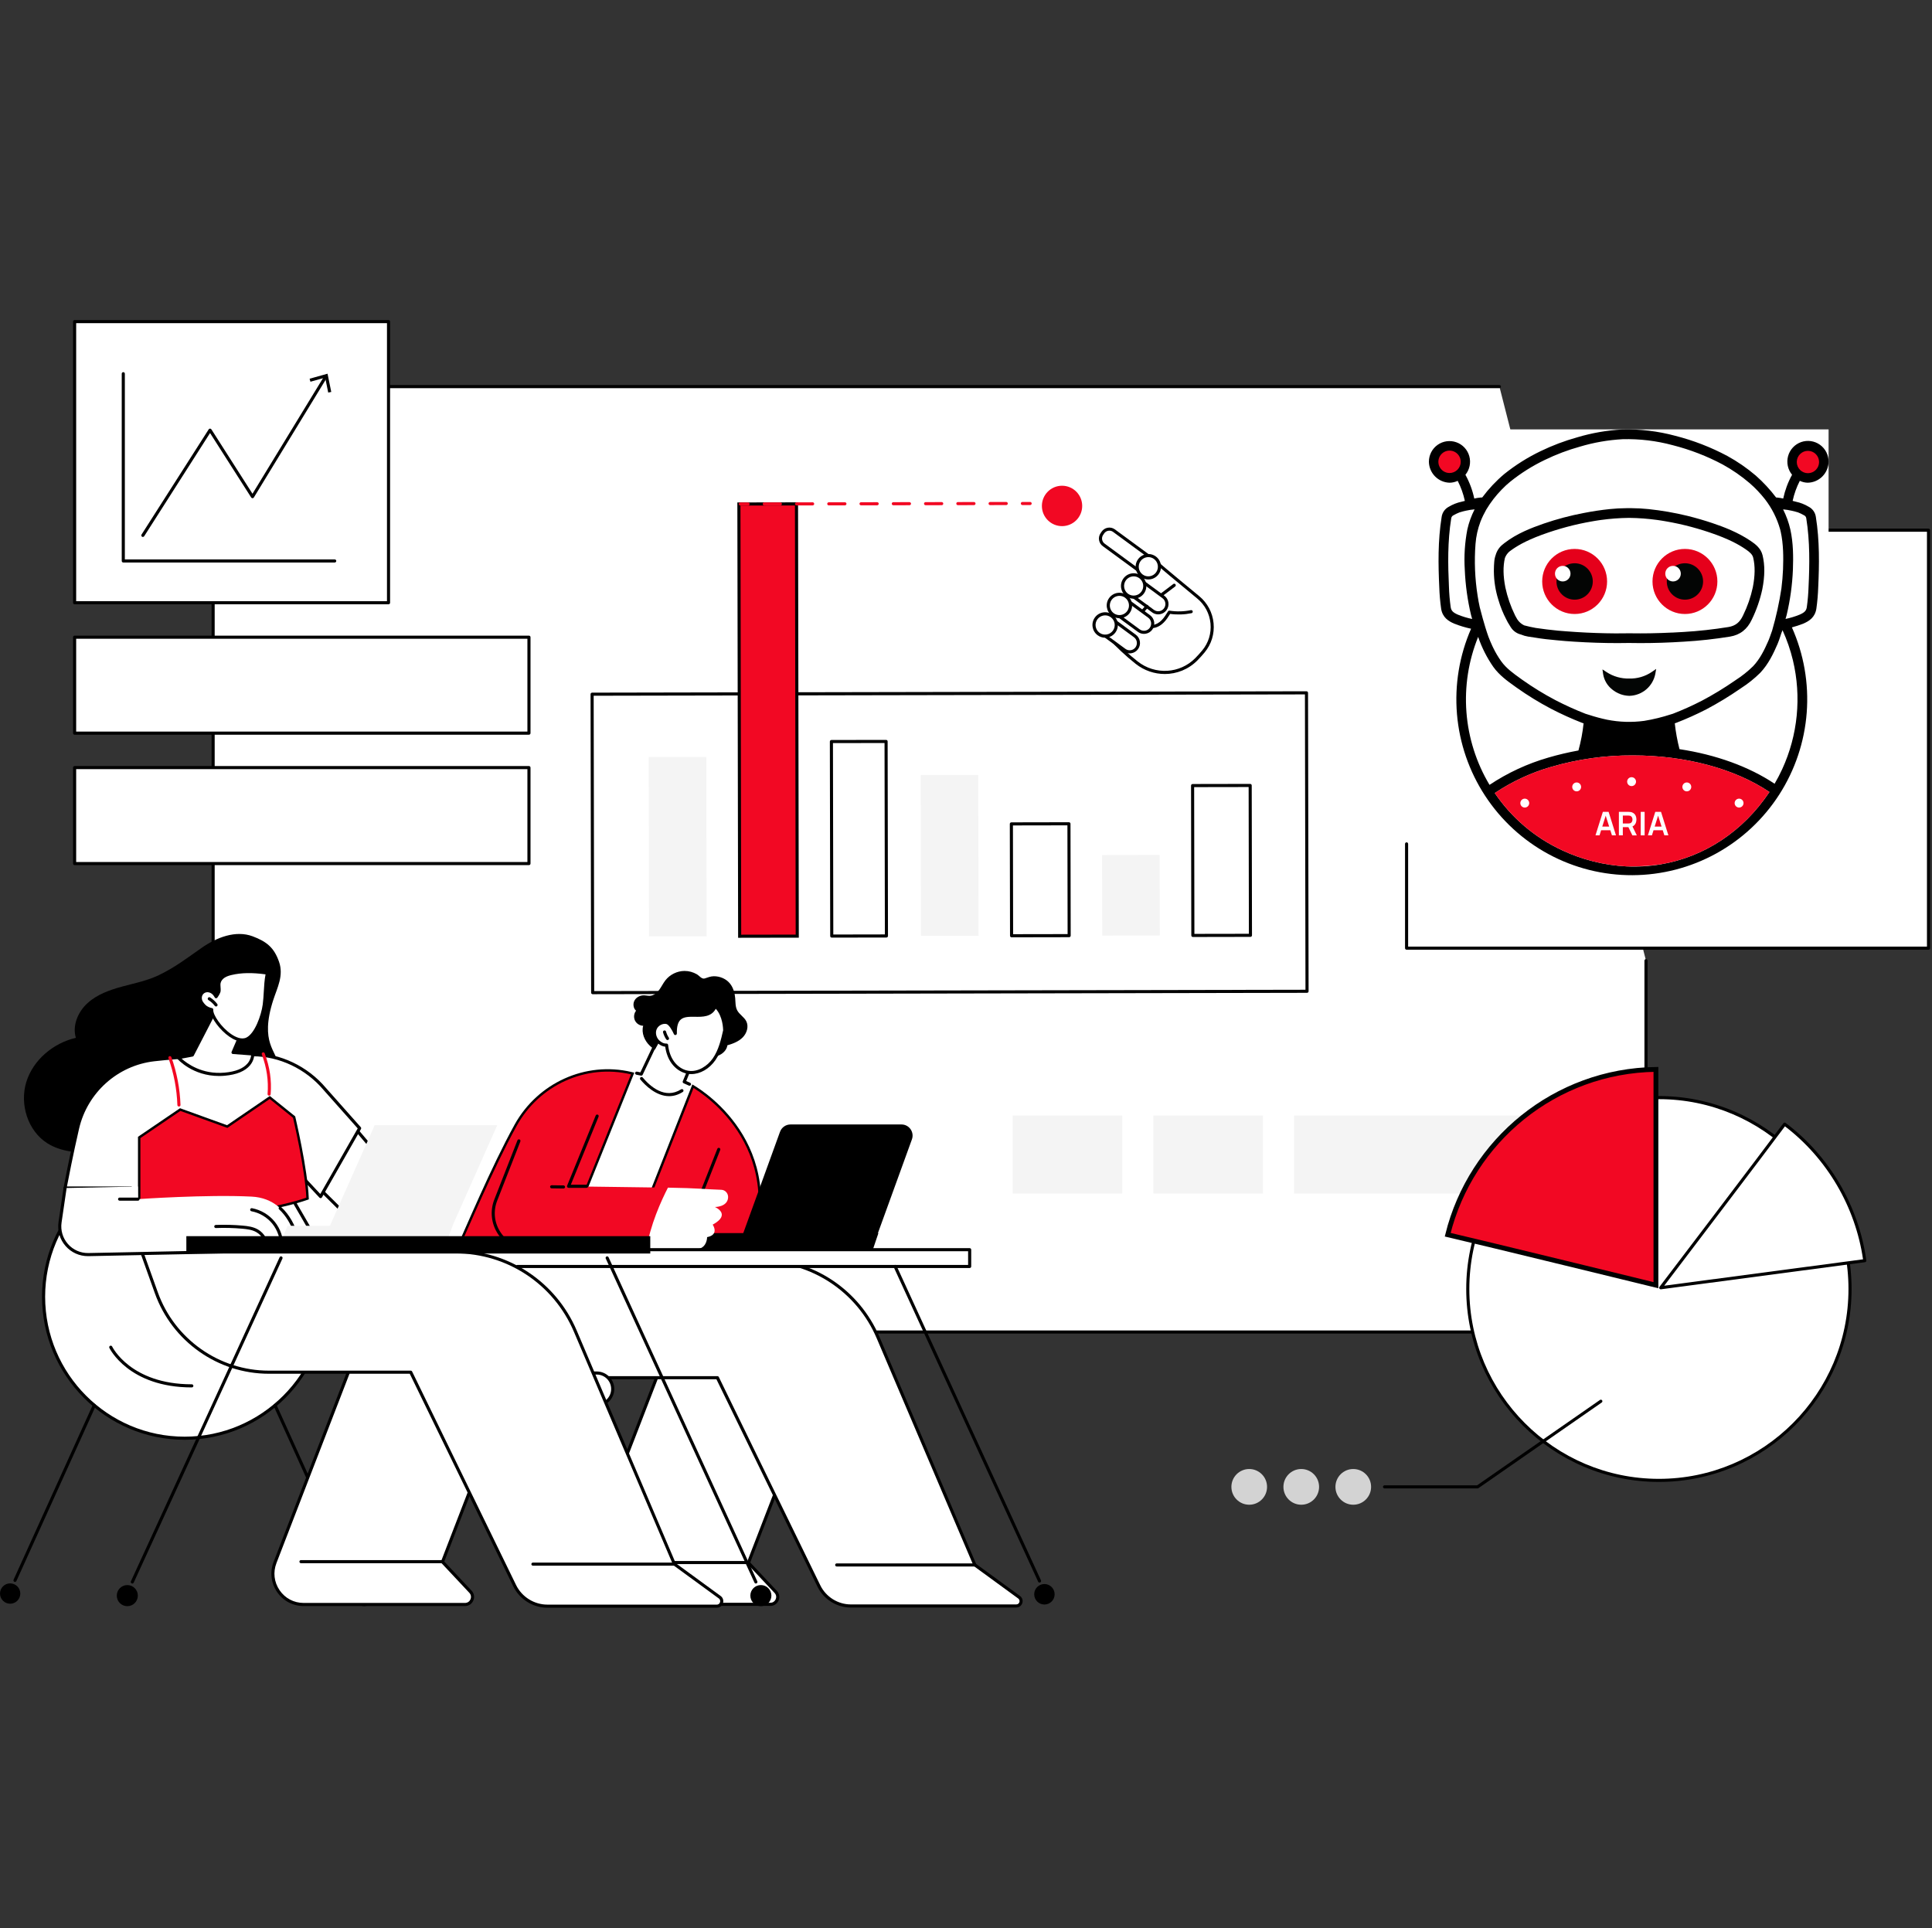 <svg width="501" height="500" viewBox="0 0 501 500" fill="none" xmlns="http://www.w3.org/2000/svg">
<rect x="0" y="0" width="501" height="500" fill="#333333" stroke="none"/>
<path d="M426.833 249.134V345.439H55.266V100.262H388.821L426.833 249.134Z" fill="white"/>
<path d="M426.834 345.841H55.267C55.046 345.841 54.865 345.66 54.865 345.439V100.261C54.865 100.04 55.046 99.859 55.267 99.859H388.822C389.043 99.859 389.224 100.04 389.224 100.261C389.224 100.483 389.043 100.663 388.822 100.663H55.669V345.037H426.432V249.134C426.432 248.913 426.613 248.732 426.834 248.732C427.055 248.732 427.236 248.913 427.236 249.134V345.439C427.236 345.66 427.055 345.841 426.834 345.841Z" fill="black"/>
<path d="M153.683 257.438L338.932 257.082L338.783 179.683L153.535 180.039L153.683 257.438Z" fill="white"/>
<path d="M153.689 257.83C153.585 257.83 153.48 257.789 153.404 257.713C153.328 257.637 153.287 257.536 153.287 257.428L153.143 180.029C153.143 179.807 153.323 179.627 153.545 179.627L338.793 179.273C338.898 179.273 339.003 179.313 339.079 179.389C339.155 179.466 339.195 179.566 339.195 179.675L339.34 257.074C339.34 257.295 339.159 257.476 338.938 257.476L153.689 257.83ZM153.947 180.43L154.087 257.026L338.532 256.676L338.392 180.081L153.947 180.43Z" fill="black"/>
<path d="M309.33 242.992C309.225 242.992 309.121 242.952 309.044 242.875C308.968 242.799 308.928 242.698 308.928 242.59L308.859 203.725C308.859 203.504 309.04 203.323 309.261 203.323L324.191 203.295C324.296 203.295 324.4 203.336 324.477 203.412C324.553 203.488 324.593 203.589 324.593 203.697L324.662 242.562C324.662 242.783 324.481 242.964 324.26 242.964L309.33 242.992ZM309.663 204.127L309.728 242.188L323.858 242.164L323.793 204.103L309.663 204.127Z" fill="black"/>
<path d="M285.824 242.629L300.758 242.603L300.721 221.719L285.787 221.745L285.824 242.629Z" fill="#F4F4F4"/>
<path d="M262.318 243.076C262.213 243.076 262.108 243.036 262.032 242.96C261.956 242.883 261.916 242.783 261.916 242.674L261.863 213.667C261.863 213.445 262.044 213.265 262.265 213.265L277.195 213.236C277.3 213.236 277.404 213.277 277.481 213.353C277.557 213.429 277.597 213.53 277.597 213.638L277.649 242.646C277.649 242.867 277.469 243.048 277.247 243.048L262.314 243.076H262.318ZM262.671 214.065L262.72 242.268L276.849 242.244L276.801 214.04L262.671 214.065Z" fill="black"/>
<path d="M238.818 242.712L253.752 242.685L253.679 200.967L238.745 200.993L238.818 242.712Z" fill="#F4F4F4"/>
<path d="M215.688 243.157C215.583 243.157 215.479 243.116 215.402 243.04C215.326 242.964 215.286 242.863 215.286 242.755L215.197 192.309C215.197 192.088 215.378 191.907 215.599 191.907L229.777 191.883C229.882 191.883 229.986 191.923 230.063 191.999C230.139 192.076 230.179 192.176 230.179 192.285L230.268 242.73C230.268 242.952 230.087 243.132 229.866 243.132L215.688 243.157ZM216.001 192.711L216.09 242.353L229.464 242.328L229.375 192.687L216.001 192.711Z" fill="black"/>
<path d="M191.806 242.794L206.74 242.768L206.545 130.673L191.611 130.699L191.806 242.794Z" fill="#F20823"/>
<path d="M206.634 130.676L206.83 242.86L191.719 242.886V242.799L191.522 130.615L206.634 130.588V130.676ZM206.143 130.769L192.017 130.793H191.699L191.7 131.107L191.893 242.397L191.894 242.711H192.206L206.336 242.686L206.649 242.685V242.373L206.456 131.082L206.455 130.768L206.143 130.769Z" fill="#F20823" stroke="black" stroke-width="0.626"/>
<path d="M168.304 242.838L183.238 242.812L183.157 196.306L168.223 196.332L168.304 242.838Z" fill="#F4F4F4"/>
<path d="M191.986 131.107C191.765 131.107 191.584 130.926 191.584 130.705C191.584 130.484 191.765 130.303 191.986 130.303H193.996C194.217 130.303 194.398 130.484 194.398 130.705C194.398 130.926 194.217 131.107 193.996 131.107H191.986Z" fill="#F20823"/>
<path d="M198.181 131.094C197.96 131.094 197.779 130.913 197.779 130.692C197.779 130.471 197.96 130.29 198.181 130.29L202.366 130.282C202.587 130.282 202.768 130.463 202.768 130.684C202.768 130.905 202.587 131.086 202.366 131.086L198.181 131.094ZM206.547 131.078C206.326 131.078 206.145 130.897 206.145 130.676C206.145 130.455 206.326 130.274 206.547 130.274L210.731 130.266C210.952 130.266 211.133 130.447 211.133 130.668C211.133 130.889 210.952 131.07 210.731 131.07L206.547 131.078ZM214.916 131.066C214.695 131.066 214.514 130.885 214.514 130.664C214.514 130.443 214.695 130.262 214.916 130.262L219.101 130.254C219.322 130.254 219.503 130.435 219.503 130.656C219.503 130.877 219.322 131.058 219.101 131.058L214.916 131.066ZM223.282 131.05C223.06 131.05 222.88 130.869 222.88 130.648C222.88 130.427 223.06 130.246 223.282 130.246L227.466 130.238C227.687 130.238 227.868 130.419 227.868 130.64C227.868 130.861 227.687 131.042 227.466 131.042L223.282 131.05ZM231.651 131.034C231.43 131.034 231.249 130.853 231.249 130.632C231.249 130.411 231.43 130.23 231.651 130.23L235.836 130.222C236.057 130.222 236.238 130.403 236.238 130.624C236.238 130.845 236.057 131.026 235.836 131.026L231.651 131.034ZM240.016 131.022C239.795 131.022 239.614 130.841 239.614 130.62C239.614 130.399 239.795 130.218 240.016 130.218L244.201 130.21C244.422 130.21 244.603 130.391 244.603 130.612C244.603 130.833 244.422 131.014 244.201 131.014L240.016 131.022ZM248.386 131.006C248.165 131.006 247.984 130.825 247.984 130.604C247.984 130.383 248.165 130.202 248.386 130.202L252.57 130.194C252.792 130.194 252.972 130.375 252.972 130.596C252.972 130.817 252.792 130.998 252.57 130.998L248.386 131.006ZM256.751 130.99C256.53 130.99 256.349 130.809 256.349 130.588C256.349 130.367 256.53 130.186 256.751 130.186L260.936 130.178C261.157 130.178 261.338 130.359 261.338 130.58C261.338 130.801 261.157 130.982 260.936 130.982L256.751 130.99Z" fill="#F20823"/>
<path d="M265.121 130.978C264.9 130.978 264.719 130.797 264.719 130.576C264.719 130.355 264.9 130.174 265.121 130.174H267.131C267.352 130.174 267.533 130.355 267.533 130.576C267.533 130.797 267.352 130.978 267.131 130.978H265.121Z" fill="#F20823"/>
<path d="M275.406 136.445C278.292 136.445 280.631 134.1 280.631 131.207C280.631 128.314 278.292 125.969 275.406 125.969C272.519 125.969 270.18 128.314 270.18 131.207C270.18 134.1 272.519 136.445 275.406 136.445Z" fill="#F20823"/>
<path d="M397.094 289.285H335.582V309.529H397.094V289.285Z" fill="#F4F4F4"/>
<path d="M327.514 289.285H299.094V309.529H327.514V289.285Z" fill="#F4F4F4"/>
<path d="M291.03 289.285H262.609V309.529H291.03V289.285Z" fill="#F4F4F4"/>
<path d="M199.773 416.06H158.93C153.463 416.06 149.701 410.561 151.675 405.448L174.628 345.985H216.974L194.08 405.287L201.164 412.836C202.309 414.058 201.445 416.06 199.773 416.06Z" fill="white"/>
<path d="M199.772 416.462H158.93C156.233 416.462 153.712 415.132 152.189 412.909C150.657 410.674 150.323 407.832 151.3 405.307L174.254 345.845C174.314 345.688 174.463 345.588 174.628 345.588H216.973C217.106 345.588 217.23 345.652 217.303 345.76C217.379 345.869 217.395 346.01 217.347 346.134L194.546 405.199L201.456 412.567C202.1 413.25 202.264 414.211 201.891 415.076C201.517 415.936 200.705 416.47 199.772 416.47V416.462ZM174.905 346.388L152.048 405.593C151.155 407.908 151.445 410.404 152.848 412.451C154.247 414.489 156.462 415.654 158.926 415.654H199.768C200.496 415.654 200.962 415.184 201.151 414.746C201.344 414.304 201.368 413.644 200.865 413.11L193.782 405.56C193.678 405.448 193.646 405.283 193.702 405.142L216.382 346.388H174.901H174.905Z" fill="black"/>
<path d="M193.999 405.625H158.246C158.025 405.625 157.844 405.444 157.844 405.223C157.844 405.002 158.025 404.821 158.246 404.821H193.999C194.22 404.821 194.401 405.002 194.401 405.223C194.401 405.444 194.22 405.625 193.999 405.625Z" fill="black"/>
<path d="M197.356 322.417L196.544 328.857C196.544 328.857 140.812 329.83 141.054 328.857C141.295 327.884 143.474 318.357 144.507 318.506C145.54 318.654 197.36 322.421 197.36 322.421L197.356 322.417Z" fill="white"/>
<path d="M120.325 326.839L116.181 338.891C113.082 347.903 119.763 357.29 129.274 357.29H186.035L212.353 411.313C213.897 414.481 217.109 416.491 220.626 416.491H263.526C264.74 416.491 265.247 414.935 264.266 414.219L252.797 405.85L227.717 346.926C222.531 334.742 210.592 326.839 197.375 326.839H120.325Z" fill="white"/>
<path d="M263.526 416.888H220.626C216.98 416.888 213.591 414.766 211.991 411.486L185.781 357.691H129.273C124.614 357.691 120.393 355.513 117.684 351.718C114.967 347.911 114.279 343.188 115.803 338.758L119.947 326.706C120.004 326.545 120.156 326.437 120.329 326.437H197.379C210.777 326.437 222.833 334.416 228.091 346.769L253.126 405.588L264.503 413.89C265.094 414.32 265.327 415.047 265.102 415.743C264.877 416.438 264.258 416.884 263.53 416.884L263.526 416.888ZM120.615 327.241L116.567 339.019C115.131 343.196 115.779 347.654 118.343 351.248C120.9 354.829 124.884 356.883 129.281 356.883H186.042C186.195 356.883 186.336 356.972 186.404 357.109L212.722 411.132C214.19 414.139 217.293 416.084 220.634 416.084H263.534C263.988 416.084 264.25 415.779 264.342 415.498C264.434 415.212 264.402 414.81 264.032 414.541L252.564 406.171C252.503 406.127 252.459 406.071 252.431 406.003L227.351 347.079C222.221 335.023 210.455 327.237 197.379 327.237H120.615V327.241Z" fill="black"/>
<path d="M252.798 406.248H216.972C216.751 406.248 216.57 406.067 216.57 405.846C216.57 405.625 216.751 405.444 216.972 405.444H252.798C253.019 405.444 253.2 405.625 253.2 405.846C253.2 406.067 253.019 406.248 252.798 406.248Z" fill="black"/>
<path d="M179.96 287.77L179.462 281.418L164.48 278.19L142.885 321.762L169.287 320.869L179.96 287.77Z" fill="white"/>
<path d="M179.693 281.692C179.867 281.794 180.111 281.942 180.413 282.135C181.066 282.552 181.99 283.182 183.073 284.028C185.24 285.723 188.036 288.285 190.558 291.754C195.568 298.647 199.501 309.134 195.212 323.568H163.207L179.693 281.692Z" fill="#F20823" stroke="black" stroke-width="0.626"/>
<path d="M178.704 317.995C178.656 317.995 178.603 317.987 178.555 317.967C178.35 317.887 178.246 317.654 178.33 317.444L186.016 297.924C186.097 297.719 186.33 297.614 186.539 297.699C186.744 297.779 186.848 298.012 186.764 298.221L179.078 317.742C179.014 317.899 178.865 317.995 178.704 317.995Z" fill="black"/>
<path d="M133.721 291.804C139.621 281.142 151.851 275.51 163.681 278.31H163.682C163.806 278.339 163.931 278.372 164.057 278.403L144.44 327.216C144.402 327.219 144.358 327.223 144.309 327.227C144.096 327.243 143.785 327.267 143.39 327.295C142.599 327.35 141.471 327.424 140.124 327.5C137.43 327.65 133.861 327.804 130.358 327.818C126.851 327.832 123.428 327.706 121.017 327.3C119.804 327.096 118.886 326.828 118.342 326.496C118.072 326.331 117.924 326.169 117.859 326.022C117.801 325.888 117.795 325.728 117.894 325.514L117.893 325.513C120.981 318.804 127.506 303.038 133.721 291.804Z" fill="#F20823" stroke="black" stroke-width="0.626"/>
<path d="M202.275 293.514C202.689 292.373 203.771 291.613 204.981 291.613H233.767C235.765 291.613 237.156 293.603 236.473 295.488L226.278 323.599H191.361L202.271 293.514H202.275Z" fill="black"/>
<path d="M180.81 319.78H227.79L226.279 324.254H179.049L180.81 319.78Z" fill="black"/>
<path d="M147.432 307.648L154.853 289.442L134.556 295.866L128.551 311.222C126.163 317.328 130.625 323.941 137.173 323.985C146.72 324.049 158.591 324.121 167.612 324.113C168.569 317.73 171.499 311.334 173.216 308.002C160.054 307.813 147.436 307.652 147.436 307.652L147.432 307.648Z" fill="#F20823"/>
<path d="M152.119 308.05H147.432C147.299 308.05 147.175 307.982 147.098 307.873C147.022 307.76 147.01 307.62 147.058 307.495L154.479 289.289C154.563 289.084 154.796 288.984 155.001 289.068C155.206 289.152 155.307 289.386 155.222 289.591L148.027 307.242H152.119C152.34 307.242 152.521 307.423 152.521 307.644C152.521 307.865 152.34 308.046 152.119 308.046V308.05Z" fill="black"/>
<path d="M187.026 308.552C183.134 308.444 181.153 308.114 173.209 307.998C171.493 311.334 168.566 317.726 167.605 324.109C175.01 324.101 180.489 324.041 181.181 323.876C183.408 323.35 183.363 320.833 183.363 320.833C186.624 320.206 184.815 317.589 184.815 317.589C189.775 314.876 185.394 313.019 185.394 313.019C185.394 313.019 188.549 313.043 188.802 310.663C188.919 309.565 188.127 308.585 187.026 308.552Z" fill="white"/>
<path d="M137.175 324.387C133.927 324.363 131.017 322.807 129.192 320.114C127.387 317.452 127.009 314.072 128.183 311.077L134.188 295.721C134.269 295.516 134.502 295.411 134.711 295.492C134.916 295.572 135.02 295.805 134.94 296.014L128.934 311.37C127.841 314.16 128.179 317.183 129.859 319.663C131.531 322.136 134.204 323.563 137.183 323.583C137.404 323.583 137.585 323.764 137.581 323.989C137.581 324.21 137.4 324.387 137.179 324.387H137.175Z" fill="black"/>
<path d="M146.124 308.223H146.12L143.048 308.179C142.827 308.179 142.65 307.994 142.65 307.773C142.65 307.551 142.831 307.379 143.056 307.375L146.128 307.419C146.349 307.419 146.526 307.604 146.526 307.825C146.526 308.046 146.345 308.223 146.124 308.223Z" fill="black"/>
<path d="M177.507 251.8C175.597 251.808 173.712 252.732 172.542 254.244C171.939 255.019 171.525 255.924 170.938 256.712C170.351 257.5 169.519 258.191 168.538 258.247C168.048 258.276 167.566 258.143 167.075 258.123C166.09 258.083 165.069 258.557 164.571 259.409C164.072 260.261 164.197 261.467 164.941 262.115C164.386 262.814 164.269 263.835 164.651 264.643C165.033 265.451 165.897 266.006 166.79 266.018C166.275 267.871 167.136 269.905 168.534 271.22C169.933 272.534 171.791 273.246 173.644 273.744C177.153 274.693 180.872 275.002 184.437 274.295C185.358 274.11 186.286 273.853 187.07 273.338C187.858 272.824 188.497 272.016 188.622 271.083C190.081 270.665 191.56 270.098 192.622 269.009C193.683 267.919 194.21 266.183 193.514 264.828C192.951 263.735 191.737 263.099 191.166 262.01C190.672 261.065 190.736 259.94 190.652 258.875C190.543 257.544 190.166 256.201 189.349 255.14C188.353 253.85 186.712 253.158 185.104 253.174C184.232 253.182 183.565 253.492 182.757 253.745C181.973 253.99 181.358 253.042 180.711 252.668C179.746 252.109 178.632 251.796 177.515 251.8H177.507Z" fill="black"/>
<path d="M178.798 281.169L177.431 280.554L180.723 272.53C180.723 272.53 181.021 265.302 170.903 270.295L166.292 278.556L165.359 278.367C165.359 278.367 171.928 288.598 178.798 281.169Z" fill="white"/>
<path d="M173.511 284.272C170.126 284.272 167.317 281.462 166.054 279.959C165.914 279.79 165.934 279.537 166.103 279.392C166.271 279.251 166.525 279.271 166.669 279.44C168.587 281.732 172.434 285.173 176.623 282.503C176.812 282.383 177.061 282.439 177.177 282.628C177.298 282.817 177.242 283.062 177.053 283.183C175.831 283.963 174.637 284.272 173.507 284.272H173.511Z" fill="black"/>
<path d="M178.797 281.571C178.741 281.571 178.685 281.559 178.632 281.535L177.266 280.92C177.069 280.831 176.976 280.602 177.057 280.401L180.329 272.429C180.377 271.931 180.662 268.008 178.536 266.508C177.161 265.539 175.01 265.752 172.148 267.139L166.653 278.725C166.573 278.894 166.392 278.982 166.211 278.946L165.017 278.705C164.8 278.66 164.659 278.447 164.703 278.23C164.748 278.013 164.957 277.872 165.178 277.917L166.062 278.098L171.485 266.669C171.525 266.589 171.59 266.52 171.67 266.48C174.882 264.896 177.346 264.683 179.002 265.853C181.655 267.722 181.145 272.377 181.121 272.574C181.117 272.61 181.109 272.647 181.093 272.679L177.949 280.345L178.962 280.799C179.163 280.891 179.255 281.129 179.163 281.33C179.095 281.478 178.95 281.567 178.797 281.567V281.571Z" fill="black"/>
<path d="M172.861 271.035C173.025 272.626 173.524 274.206 174.461 275.505C175.397 276.803 176.796 277.796 178.368 278.069C181.001 278.528 183.646 276.904 185.178 274.709C186.709 272.514 187.344 269.833 187.931 267.22C187.931 267.22 187.976 263.047 185.495 260.933C183.3 266.371 174.911 259.393 175.128 268.02C175.128 268.02 174.002 265.362 172.853 265.153C171.611 264.928 170.284 265.716 169.858 266.906C169.432 268.096 169.906 269.519 170.903 270.295C171.466 270.733 172.033 271.079 172.861 271.035Z" fill="white"/>
<path d="M179.27 278.548C178.944 278.548 178.619 278.52 178.297 278.463C176.697 278.186 175.182 277.193 174.132 275.738C173.288 274.564 172.726 273.085 172.504 271.433C171.704 271.372 171.134 270.982 170.655 270.613C169.502 269.716 169.007 268.1 169.477 266.774C169.972 265.383 171.487 264.498 172.923 264.76C173.654 264.892 174.313 265.712 174.788 266.488C174.928 265.363 175.282 264.522 175.857 263.939C176.942 262.842 178.607 262.862 180.219 262.882C182.293 262.91 184.251 262.935 185.123 260.78C185.171 260.659 185.276 260.571 185.4 260.539C185.525 260.507 185.658 260.539 185.758 260.623C188.351 262.834 188.339 267.043 188.335 267.22C188.335 267.248 188.335 267.276 188.327 267.304C187.8 269.66 187.145 272.59 185.513 274.934C183.933 277.201 181.569 278.544 179.278 278.544L179.27 278.548ZM172.858 270.633C173.063 270.633 173.236 270.785 173.256 270.994C173.429 272.651 173.956 274.126 174.78 275.272C175.708 276.558 177.039 277.434 178.43 277.675C181.007 278.126 183.507 276.393 184.841 274.48C186.373 272.281 187.012 269.459 187.523 267.18C187.519 266.786 187.422 263.546 185.613 261.612C184.444 263.747 182.196 263.718 180.203 263.69C178.695 263.67 177.268 263.65 176.424 264.506C175.777 265.162 175.479 266.311 175.523 268.012C175.527 268.205 175.395 268.373 175.206 268.414C175.017 268.454 174.828 268.357 174.752 268.176C174.317 267.155 173.417 265.668 172.774 265.551C171.733 265.363 170.591 266.03 170.233 267.043C169.879 268.04 170.273 269.302 171.146 269.977C171.717 270.42 172.175 270.669 172.834 270.633C172.842 270.633 172.85 270.633 172.858 270.633Z" fill="black"/>
<path d="M173.096 269.72C172.968 269.72 172.839 269.656 172.759 269.539C172.393 268.985 172.116 268.378 171.939 267.734C171.878 267.521 172.007 267.3 172.22 267.24C172.433 267.18 172.654 267.308 172.715 267.521C172.867 268.08 173.109 268.611 173.43 269.097C173.551 269.282 173.502 269.531 173.318 269.656C173.249 269.7 173.173 269.724 173.096 269.724V269.72Z" fill="black"/>
<path d="M158.63 382.253C158.478 382.253 158.333 382.165 158.265 382.02L149.373 362.652C149.28 362.451 149.369 362.21 149.57 362.118C149.771 362.025 150.008 362.114 150.104 362.315L158.996 381.682C159.089 381.883 159 382.125 158.799 382.217C158.747 382.241 158.687 382.253 158.63 382.253Z" fill="black"/>
<path d="M95.694 410.935C95.637 410.935 95.581 410.923 95.525 410.899C95.324 410.807 95.235 410.569 95.328 410.364L117.385 362.311C117.477 362.11 117.719 362.021 117.92 362.114C118.12 362.206 118.209 362.443 118.116 362.648L96.059 410.702C95.991 410.851 95.846 410.935 95.694 410.935Z" fill="black"/>
<path d="M97.057 413.914C97.057 415.357 95.891 416.523 94.456 416.523C93.021 416.523 91.856 415.353 91.856 413.914C91.856 412.475 93.021 411.305 94.456 411.305C95.891 411.305 97.057 412.475 97.057 413.914Z" fill="black"/>
<path d="M112.744 364.369H154.748C157.035 364.369 158.884 362.512 158.884 360.22C158.884 357.929 157.031 356.072 154.748 356.072H112.744C110.457 356.072 108.607 357.929 108.607 360.22C108.607 362.512 110.461 364.369 112.744 364.369Z" fill="white"/>
<path d="M154.749 364.771H112.745C110.241 364.771 108.207 362.729 108.207 360.22C108.207 357.712 110.245 355.67 112.745 355.67H154.749C157.254 355.67 159.288 357.712 159.288 360.22C159.288 362.729 157.25 364.771 154.749 364.771ZM112.745 356.47C110.687 356.47 109.011 358.15 109.011 360.216C109.011 362.283 110.687 363.963 112.745 363.963H154.749C156.808 363.963 158.484 362.283 158.484 360.216C158.484 358.15 156.808 356.47 154.749 356.47H112.745Z" fill="black"/>
<path d="M251.445 324.09H73.549V328.439H251.445V324.09Z" fill="white"/>
<path d="M251.45 328.841H134.181C133.96 328.841 133.779 328.66 133.779 328.439C133.779 328.218 133.96 328.037 134.181 328.037H251.048V324.491H167.619C167.398 324.491 167.217 324.311 167.217 324.089C167.217 323.868 167.398 323.687 167.619 323.687H251.45C251.671 323.687 251.852 323.868 251.852 324.089V328.439C251.852 328.66 251.671 328.841 251.45 328.841Z" fill="black"/>
<path d="M269.573 410.413C269.42 410.413 269.275 410.324 269.207 410.18L231.753 328.596C231.661 328.395 231.749 328.154 231.95 328.061C232.151 327.969 232.389 328.057 232.485 328.258L269.938 409.842C270.031 410.043 269.942 410.284 269.741 410.377C269.689 410.401 269.629 410.413 269.573 410.413Z" fill="black"/>
<path d="M268.186 413.452C268.186 414.919 269.371 416.109 270.835 416.109C272.298 416.109 273.484 414.919 273.484 413.452C273.484 411.985 272.298 410.795 270.835 410.795C269.371 410.795 268.186 411.985 268.186 413.452Z" fill="black"/>
<path d="M47.892 372.983C68.097 372.983 84.477 356.555 84.477 336.29C84.477 316.025 68.097 299.596 47.892 299.596C27.686 299.596 11.307 316.025 11.307 336.29C11.307 356.555 27.686 372.983 47.892 372.983Z" fill="white"/>
<path d="M47.888 373.385C27.494 373.385 10.9 356.743 10.9 336.29C10.9 315.836 27.491 299.194 47.888 299.194C68.284 299.194 84.874 315.836 84.874 336.29C84.874 356.743 68.284 373.385 47.888 373.385ZM47.888 299.998C27.937 299.998 11.704 316.279 11.704 336.29C11.704 356.301 27.937 372.581 47.888 372.581C67.838 372.581 84.071 356.301 84.071 336.29C84.071 316.279 67.838 299.998 47.888 299.998Z" fill="black"/>
<path d="M49.744 359.806C33.33 359.806 28.406 349.656 28.358 349.551C28.265 349.35 28.35 349.113 28.551 349.017C28.752 348.924 28.993 349.009 29.085 349.21C29.13 349.306 33.869 358.998 49.744 358.998C49.965 358.998 50.145 359.179 50.145 359.4C50.145 359.621 49.965 359.802 49.744 359.802V359.806Z" fill="black"/>
<path d="M3.888 410.248C3.832 410.248 3.776 410.236 3.723 410.212C3.522 410.119 3.43 409.882 3.522 409.681L24.08 364.3C24.172 364.099 24.41 364.007 24.611 364.099C24.812 364.192 24.904 364.429 24.812 364.63L4.254 410.011C4.186 410.159 4.041 410.248 3.888 410.248Z" fill="black"/>
<path d="M5.266 413.263C5.266 414.722 4.088 415.9 2.633 415.9C1.178 415.9 0 414.718 0 413.263C0 411.808 1.178 410.626 2.633 410.626C4.088 410.626 5.266 411.808 5.266 413.263Z" fill="black"/>
<path d="M91.887 410.248C91.734 410.248 91.59 410.159 91.521 410.011L70.964 364.63C70.871 364.429 70.964 364.188 71.165 364.099C71.366 364.007 71.607 364.099 71.695 364.3L92.253 409.681C92.346 409.882 92.253 410.123 92.052 410.212C92 410.236 91.944 410.248 91.887 410.248Z" fill="black"/>
<path d="M90.504 413.263C90.504 414.722 91.682 415.9 93.137 415.9C94.592 415.9 95.77 414.718 95.77 413.263C95.77 411.808 94.592 410.626 93.137 410.626C91.682 410.626 90.504 411.808 90.504 413.263Z" fill="black"/>
<path d="M120.579 416.101H78.748C73.148 416.101 69.297 410.461 71.315 405.223L94.827 344.273H138.198L114.754 405.054L122.01 412.792C123.184 414.043 122.299 416.097 120.587 416.097L120.579 416.101Z" fill="white"/>
<path d="M120.577 416.503H78.746C75.948 416.503 73.436 415.176 71.852 412.865C70.284 410.577 69.943 407.667 70.94 405.078L94.448 344.129C94.508 343.972 94.657 343.871 94.822 343.871H138.193C138.325 343.871 138.45 343.936 138.522 344.044C138.599 344.153 138.615 344.293 138.566 344.418L115.211 404.966L122.294 412.523C122.949 413.223 123.118 414.203 122.736 415.084C122.358 415.96 121.526 416.507 120.573 416.507L120.577 416.503ZM95.099 344.675L71.688 405.368C70.771 407.743 71.072 410.312 72.511 412.411C73.943 414.501 76.218 415.699 78.746 415.699H120.577C121.329 415.699 121.808 415.216 122 414.762C122.197 414.308 122.226 413.625 121.707 413.074L114.451 405.335C114.347 405.223 114.314 405.058 114.371 404.917L137.606 344.683H95.099V344.675Z" fill="black"/>
<path d="M114.664 405.392H78.046C77.825 405.392 77.644 405.211 77.644 404.99C77.644 404.769 77.825 404.588 78.046 404.588H114.664C114.885 404.588 115.066 404.769 115.066 404.99C115.066 405.211 114.885 405.392 114.664 405.392Z" fill="black"/>
<path d="M36.742 324.648L40.549 335.281C44.967 347.626 56.637 355.859 69.717 355.859H106.512L133.465 411.229C135.045 414.477 138.333 416.535 141.939 416.535H185.876C187.118 416.535 187.637 414.939 186.632 414.207L174.886 405.629L149.199 345.234C143.888 332.748 131.66 324.644 118.121 324.644H36.742V324.648Z" fill="white"/>
<path d="M185.877 416.941H141.94C138.209 416.941 134.74 414.77 133.104 411.406L106.259 356.261H69.714C56.505 356.261 44.63 347.883 40.168 335.413L36.361 324.781C36.317 324.656 36.337 324.52 36.409 324.415C36.486 324.306 36.606 324.246 36.739 324.246H118.118C131.838 324.246 144.183 332.423 149.566 345.081L175.208 405.372L186.866 413.882C187.469 414.32 187.706 415.064 187.477 415.771C187.248 416.479 186.617 416.937 185.877 416.937V416.941ZM37.314 325.05L40.928 335.144C45.277 347.292 56.847 355.457 69.714 355.457H106.508C106.661 355.457 106.802 355.545 106.87 355.682L133.828 411.052C135.331 414.139 138.515 416.133 141.94 416.133H185.877C186.348 416.133 186.617 415.819 186.713 415.522C186.81 415.224 186.778 414.81 186.396 414.529L174.65 405.951C174.589 405.906 174.545 405.85 174.517 405.782L148.83 345.387C143.572 333.026 131.52 325.042 118.122 325.042H37.314V325.05Z" fill="black"/>
<path d="M174.889 406.035H138.195C137.974 406.035 137.793 405.854 137.793 405.633C137.793 405.412 137.974 405.231 138.195 405.231H174.889C175.11 405.231 175.291 405.412 175.291 405.633C175.291 405.854 175.11 406.035 174.889 406.035Z" fill="black"/>
<path d="M70.876 259.297C71.902 256.133 73.61 253.034 72.36 249.428C71.09 245.762 69.152 244.186 65.53 242.823C61.128 241.171 56.172 243.1 52.317 245.794C48.462 248.487 45.439 250.839 41.206 252.881C38.199 254.332 34.882 254.983 31.662 255.856C28.442 256.728 25.186 257.89 22.71 260.133C20.238 262.38 18.702 265.941 19.671 269.145C13.826 270.504 8.596 274.854 6.823 280.598C5.051 286.346 7.189 293.265 12.262 296.477C15.852 298.752 20.326 299.045 24.567 298.877C28.808 298.708 33.097 298.145 37.266 298.949C41.145 299.697 44.799 301.61 48.743 301.775C55.336 302.052 61.104 297.445 65.502 292.509C67.713 290.025 69.847 287.171 70.093 283.85C70.302 281.008 73.582 278.001 71.829 275.698C72.026 272.631 67.19 270.649 70.876 259.289V259.297Z" fill="black"/>
<path d="M92.329 292.895L100.328 302.334L92.116 317.425L83.328 308.717L92.329 292.895Z" fill="white"/>
<path d="M92.116 317.827C92.012 317.827 91.907 317.786 91.835 317.71L83.047 309.007C82.919 308.878 82.891 308.681 82.979 308.524L91.98 292.698C92.044 292.586 92.16 292.509 92.293 292.497C92.422 292.485 92.55 292.537 92.639 292.638L100.638 302.081C100.747 302.205 100.763 302.386 100.687 302.531L92.474 317.617C92.414 317.73 92.305 317.806 92.18 317.823C92.16 317.823 92.14 317.827 92.12 317.827H92.116ZM83.831 308.649L92.02 316.761L99.847 302.386L92.398 293.595L83.835 308.653L83.831 308.649Z" fill="black"/>
<path d="M83.133 310.313L76.5 303.21L76.548 312.182L81.859 321.364L35.123 321.086L33.954 308.098H16.873C16.873 308.098 18.28 300.545 20.109 292.63C22.312 283.094 30.243 275.951 39.939 274.829C43.352 274.435 47.284 274.114 51.701 273.969C54.487 273.877 60.115 273.527 65.534 273.523C72.601 273.523 79.616 276.96 84.186 282.371L93.251 292.585L83.133 310.313Z" fill="white"/>
<path d="M81.862 321.766L35.131 321.489C34.922 321.489 34.753 321.328 34.733 321.123L33.595 308.5H16.88C16.76 308.5 16.647 308.448 16.571 308.356C16.494 308.263 16.462 308.143 16.486 308.026C16.498 307.95 17.913 300.376 19.722 292.541C21.962 282.849 30.07 275.569 39.898 274.432C43.689 273.994 47.657 273.704 51.693 273.571C52.46 273.547 53.445 273.503 54.579 273.451C57.546 273.314 61.606 273.129 65.537 273.129H65.549C72.656 273.129 79.74 276.49 84.499 282.118L93.56 292.324C93.672 292.453 93.692 292.642 93.608 292.791L83.49 310.518C83.426 310.631 83.313 310.703 83.189 310.719C83.064 310.735 82.935 310.687 82.847 310.595L76.918 304.243L76.962 312.082L82.216 321.171C82.288 321.296 82.288 321.448 82.216 321.573C82.143 321.698 82.011 321.774 81.87 321.774L81.862 321.766ZM35.492 320.685L81.159 320.954L76.202 312.384C76.166 312.323 76.15 312.255 76.15 312.183L76.102 303.21C76.102 303.045 76.202 302.897 76.355 302.836C76.507 302.776 76.684 302.816 76.797 302.937L83.056 309.642L92.76 292.638L83.884 282.64C79.273 277.181 72.419 273.929 65.545 273.929H65.537C61.622 273.929 57.574 274.114 54.615 274.251C53.477 274.303 52.489 274.347 51.717 274.371C47.701 274.504 43.753 274.793 39.987 275.228C30.496 276.329 22.665 283.356 20.502 292.718C18.955 299.411 17.7 305.911 17.363 307.692H33.961C34.17 307.692 34.343 307.849 34.363 308.058L35.501 320.685H35.492Z" fill="black"/>
<path d="M76.267 289.695C76.27 289.711 76.275 289.728 76.279 289.747C76.303 289.849 76.338 290.001 76.383 290.196C76.473 290.587 76.602 291.156 76.758 291.861C77.069 293.272 77.487 295.235 77.912 297.437C78.748 301.763 79.607 306.997 79.761 310.811C79.634 310.858 79.451 310.924 79.212 311.006C78.706 311.178 77.952 311.422 76.959 311.706C74.973 312.273 72.035 312.997 68.235 313.628C60.687 314.88 49.738 315.756 36.095 314.272V294.98L46.73 287.749L58.77 292.1L58.92 292.155L59.052 292.064L69.955 284.614L76.267 289.695Z" fill="#F20823" stroke="black" stroke-width="0.626"/>
<path d="M46.4 286.962C46.183 286.962 46.006 286.793 45.998 286.576C45.853 282.423 45.073 278.331 43.683 274.42C43.61 274.211 43.719 273.982 43.928 273.905C44.137 273.833 44.366 273.941 44.442 274.151C45.861 278.142 46.657 282.315 46.806 286.548C46.814 286.769 46.641 286.958 46.42 286.962C46.416 286.962 46.412 286.962 46.404 286.962H46.4Z" fill="#F20823"/>
<path d="M69.79 284.144C69.79 284.144 69.769 284.144 69.757 284.144C69.536 284.128 69.371 283.935 69.388 283.714C69.653 280.184 69.178 276.92 67.892 273.447C67.816 273.238 67.92 273.009 68.129 272.929C68.338 272.852 68.567 272.957 68.644 273.166C69.97 276.751 70.465 280.12 70.188 283.77C70.171 283.983 69.995 284.144 69.785 284.144H69.79Z" fill="#F20823"/>
<path d="M16.874 308.098L15.571 316.978C14.916 321.457 18.425 325.452 22.94 325.36L77.711 324.246C77.711 324.246 76.533 310.904 65.269 310.325C53.632 309.731 35.787 310.977 35.787 310.977L35.763 307.705L16.874 308.098Z" fill="white"/>
<path d="M22.789 325.762C20.582 325.762 18.488 324.817 17.024 323.157C15.517 321.449 14.842 319.173 15.175 316.918L16.478 308.038C16.51 307.817 16.715 307.668 16.932 307.7C17.153 307.733 17.302 307.938 17.27 308.155L15.967 317.035C15.67 319.057 16.277 321.095 17.623 322.626C18.966 324.15 20.904 324.998 22.926 324.958L77.251 323.852C77.029 322.313 76.029 316.994 72.382 313.63C72.218 313.481 72.21 313.224 72.358 313.063C72.507 312.898 72.764 312.89 72.925 313.039C77.436 317.195 78.079 323.925 78.103 324.21C78.111 324.323 78.075 324.431 78.002 324.516C77.926 324.6 77.821 324.648 77.713 324.648L22.942 325.762C22.89 325.762 22.837 325.762 22.785 325.762H22.789Z" fill="black"/>
<path d="M35.783 311.379H31.015C30.794 311.379 30.613 311.198 30.613 310.977C30.613 310.755 30.794 310.575 31.015 310.575H35.783C36.004 310.575 36.185 310.755 36.185 310.977C36.185 311.198 36.004 311.379 35.783 311.379Z" fill="black"/>
<path d="M69.19 324.218C69.19 324.218 69.174 324.218 69.17 324.218C68.949 324.206 68.78 324.017 68.788 323.796C68.881 322.092 67.944 320.375 66.465 319.535C65.376 318.916 64.085 318.755 62.851 318.647C60.576 318.442 58.26 318.385 55.977 318.474C55.756 318.482 55.567 318.309 55.559 318.088C55.551 317.867 55.724 317.678 55.945 317.67C58.264 317.581 60.612 317.638 62.923 317.843C64.186 317.955 65.637 318.132 66.863 318.832C68.603 319.821 69.701 321.835 69.592 323.836C69.58 324.049 69.403 324.218 69.19 324.218Z" fill="black"/>
<path d="M73.058 323.752C73.058 323.752 73.05 323.752 73.046 323.752C72.825 323.748 72.648 323.563 72.656 323.342C72.709 321.199 71.969 319.016 70.622 317.352C69.276 315.688 67.302 314.51 65.199 314.12C64.982 314.08 64.838 313.871 64.878 313.65C64.918 313.433 65.127 313.288 65.348 313.328C67.635 313.754 69.786 315.037 71.249 316.846C72.713 318.655 73.521 321.03 73.46 323.362C73.456 323.579 73.275 323.752 73.058 323.752Z" fill="black"/>
<path d="M56.472 260.84L49.88 273.608L46.266 274.291C46.266 274.291 50.603 279.268 58.277 278.576C65.951 277.885 65.529 273.322 65.529 273.322L60.428 272.94L63.636 265.471L56.476 260.844L56.472 260.84Z" fill="white"/>
<path d="M56.806 279.042C49.961 279.042 46.134 274.749 45.961 274.552C45.864 274.444 45.836 274.291 45.884 274.158C45.933 274.022 46.049 273.921 46.19 273.893L49.611 273.246L56.115 260.655C56.167 260.555 56.26 260.483 56.368 260.45C56.477 260.422 56.593 260.438 56.69 260.503L63.849 265.13C64.014 265.234 64.079 265.447 64.002 265.624L61.015 272.578L65.554 272.92C65.751 272.936 65.907 273.089 65.924 273.282C65.928 273.342 66.052 274.813 64.842 276.265C63.576 277.784 61.377 278.697 58.31 278.974C57.791 279.022 57.289 279.042 56.803 279.042H56.806ZM47.09 274.54C48.441 275.766 52.348 278.705 58.238 278.174C61.084 277.917 63.098 277.105 64.223 275.754C64.903 274.942 65.071 274.134 65.116 273.696L60.392 273.342C60.264 273.334 60.147 273.262 60.079 273.149C60.01 273.037 60.002 272.9 60.055 272.783L63.13 265.624L56.626 261.419L50.234 273.792C50.178 273.901 50.073 273.981 49.953 274.001L47.094 274.54H47.09Z" fill="black"/>
<path d="M53.654 256.921C52.729 256.977 52.014 257.701 51.937 258.621C51.857 259.606 52.444 260.302 52.954 260.836C53.465 261.371 54.172 261.693 54.9 261.825C54.679 264.241 60.596 271.164 64.085 269.431C66.537 268.213 68.165 263.256 68.527 260.535C68.889 257.813 68.744 255.032 69.331 252.35C66.228 251.896 63.032 251.739 59.977 252.459C59.302 252.616 58.622 252.825 58.039 253.199C57.456 253.576 56.966 254.143 56.813 254.827C56.657 255.522 56.861 256.25 56.805 256.961C56.765 257.496 56.021 258.493 56.021 258.493C56.041 258.469 55.877 258.236 55.865 258.211C55.728 257.994 55.571 257.789 55.386 257.604C54.984 257.202 54.421 256.945 53.851 256.921C53.782 256.921 53.718 256.921 53.646 256.921H53.654Z" fill="white"/>
<path d="M62.863 270.114C61.858 270.114 60.72 269.692 59.502 268.856C56.998 267.139 54.666 263.972 54.505 262.151C53.766 261.958 53.135 261.604 52.664 261.114C52.234 260.663 51.434 259.827 51.539 258.589C51.631 257.46 52.511 256.591 53.629 256.523C53.717 256.519 53.798 256.519 53.874 256.523C54.538 256.551 55.197 256.841 55.675 257.323C55.804 257.452 55.928 257.596 56.041 257.749C56.23 257.439 56.395 257.11 56.407 256.933C56.427 256.668 56.407 256.39 56.387 256.097C56.355 255.659 56.322 255.204 56.427 254.742C56.592 254.006 57.09 253.343 57.826 252.865C58.493 252.435 59.245 252.222 59.892 252.069C62.585 251.438 65.604 251.402 69.395 251.956C69.504 251.972 69.604 252.033 69.668 252.125C69.733 252.218 69.753 252.33 69.729 252.439C69.387 253.994 69.294 255.626 69.206 257.206C69.142 258.316 69.077 259.466 68.929 260.591C68.607 262.995 67.047 268.41 64.266 269.793C63.836 270.006 63.365 270.11 62.863 270.11V270.114ZM53.677 257.323C52.962 257.367 52.399 257.926 52.339 258.653C52.27 259.466 52.749 260.04 53.247 260.559C53.778 261.114 54.481 261.339 54.976 261.431C55.181 261.467 55.321 261.656 55.301 261.861C55.181 263.164 57.351 266.404 59.956 268.189C61.054 268.94 62.633 269.704 63.908 269.069C66.058 268 67.743 263.393 68.133 260.479C68.278 259.381 68.342 258.251 68.406 257.154C68.49 255.683 68.575 254.167 68.86 252.684C65.371 252.206 62.569 252.258 60.081 252.845C59.502 252.981 58.831 253.17 58.268 253.532C57.717 253.886 57.335 254.388 57.215 254.907C57.138 255.253 57.166 255.631 57.195 256.028C57.219 256.338 57.243 256.656 57.215 256.981C57.166 257.596 56.491 258.537 56.355 258.722C56.222 258.899 55.973 258.939 55.792 258.806C55.715 258.75 55.663 258.67 55.643 258.585C55.615 258.537 55.575 258.477 55.554 258.448C55.41 258.215 55.265 258.034 55.112 257.882C54.779 257.548 54.304 257.335 53.846 257.315C53.794 257.315 53.737 257.315 53.681 257.315L53.677 257.323ZM55.699 258.26C55.699 258.26 55.699 258.264 55.695 258.268C55.695 258.268 55.695 258.264 55.699 258.26Z" fill="black"/>
<path d="M56.03 261.021C55.91 261.021 55.789 260.965 55.709 260.865C55.25 260.266 54.696 259.755 54.056 259.353C53.867 259.236 53.811 258.987 53.928 258.798C54.044 258.609 54.294 258.553 54.483 258.67C55.202 259.124 55.829 259.695 56.344 260.374C56.476 260.551 56.444 260.804 56.267 260.937C56.195 260.993 56.111 261.017 56.026 261.017L56.03 261.021Z" fill="black"/>
<path d="M115.983 320.938H84.197L97.165 291.794H128.951L115.983 320.938Z" fill="#F4F4F4"/>
<path d="M74.592 317.883H117.364L115.985 321.617H72.988L74.592 317.883Z" fill="#F4F4F4"/>
<path d="M168.626 320.58H48.322V325.082H168.626V320.58Z" fill="black"/>
<path d="M196.01 410.662C195.858 410.662 195.713 410.573 195.644 410.429L157.082 326.393C156.989 326.192 157.078 325.951 157.279 325.858C157.48 325.766 157.721 325.854 157.813 326.055L196.376 410.091C196.469 410.292 196.38 410.533 196.179 410.626C196.123 410.65 196.067 410.662 196.01 410.662Z" fill="black"/>
<path d="M194.576 413.801C194.576 415.313 195.798 416.539 197.306 416.539C198.813 416.539 200.035 415.313 200.035 413.801C200.035 412.29 198.813 411.064 197.306 411.064C195.798 411.064 194.576 412.29 194.576 413.801Z" fill="black"/>
<path d="M34.311 410.662C34.254 410.662 34.198 410.65 34.142 410.626C33.941 410.533 33.852 410.296 33.945 410.091L72.508 326.055C72.6 325.854 72.837 325.766 73.042 325.858C73.243 325.951 73.332 326.188 73.239 326.393L34.676 410.429C34.608 410.578 34.463 410.662 34.311 410.662Z" fill="black"/>
<path d="M35.744 413.801C35.744 415.313 34.522 416.539 33.015 416.539C31.507 416.539 30.285 415.313 30.285 413.801C30.285 412.29 31.507 411.064 33.015 411.064C34.522 411.064 35.744 412.29 35.744 413.801Z" fill="black"/>
<path d="M100.751 83.402H19.348V156.315H100.751V83.402Z" fill="white"/>
<path d="M100.752 156.717H19.349C19.128 156.717 18.947 156.536 18.947 156.315V83.402C18.947 83.181 19.128 83 19.349 83H100.752C100.973 83 101.154 83.181 101.154 83.402V156.315C101.154 156.536 100.973 156.717 100.752 156.717ZM19.751 155.913H100.35V83.804H19.751V155.913Z" fill="black"/>
<path d="M137.167 165.243H19.348V190.13H137.167V165.243Z" fill="white"/>
<path d="M137.172 190.536H19.349C19.128 190.536 18.947 190.355 18.947 190.134V165.247C18.947 165.026 19.128 164.845 19.349 164.845H137.168C137.39 164.845 137.57 165.026 137.57 165.247V190.134C137.57 190.355 137.39 190.536 137.168 190.536H137.172ZM19.751 189.732H136.766V165.649H19.751V189.732Z" fill="black"/>
<path d="M137.167 199.062H19.348V223.95H137.167V199.062Z" fill="white"/>
<path d="M137.172 224.355H19.349C19.128 224.355 18.947 224.175 18.947 223.953V199.066C18.947 198.845 19.128 198.664 19.349 198.664H137.168C137.39 198.664 137.57 198.845 137.57 199.066V223.953C137.57 224.175 137.39 224.355 137.168 224.355H137.172ZM19.751 223.551H136.766V199.468H19.751V223.551Z" fill="black"/>
<path d="M37.043 139.246C36.971 139.246 36.894 139.226 36.826 139.181C36.637 139.061 36.585 138.812 36.705 138.627L54.128 111.332C54.276 111.098 54.658 111.098 54.807 111.332L65.476 128.046L84.14 97.447C84.257 97.258 84.502 97.198 84.691 97.314C84.88 97.431 84.94 97.676 84.823 97.865L65.826 129.015C65.753 129.132 65.624 129.208 65.488 129.208C65.351 129.208 65.219 129.14 65.146 129.023L54.469 112.296L37.389 139.061C37.312 139.181 37.184 139.246 37.051 139.246H37.043Z" fill="black"/>
<path d="M85.901 101.644L85.113 101.805L84.321 97.921L80.502 98.995L80.285 98.219L84.936 96.912L85.901 101.644Z" fill="black"/>
<path d="M86.796 145.879H31.972C31.751 145.879 31.57 145.698 31.57 145.477V96.913C31.57 96.692 31.751 96.511 31.972 96.511C32.193 96.511 32.374 96.692 32.374 96.913V145.075H86.796C87.017 145.075 87.198 145.256 87.198 145.477C87.198 145.698 87.017 145.879 86.796 145.879Z" fill="black"/>
<path d="M364.75 245.89L500.096 245.89V137.489H364.75V245.89Z" fill="white"/>
<path d="M500.096 246.292H364.75C364.529 246.292 364.348 246.111 364.348 245.89V218.848C364.348 218.627 364.529 218.446 364.75 218.446C364.971 218.446 365.152 218.627 365.152 218.848V245.488H499.694V137.896H451.567C451.346 137.896 451.165 137.715 451.165 137.494C451.165 137.273 451.346 137.092 451.567 137.092C451.567 137.092 499.874 137.092 500.096 137.092C500.317 137.092 500.498 137.273 500.498 137.494V245.89C500.498 246.111 500.317 246.292 500.096 246.292Z" fill="black"/>
<g clip-path="url(#clip0_3279_1190)">
<rect width="103.647" height="115.606" transform="translate(370.537 111.35)" fill="white"/>
<path d="M468.771 125.184C470.203 125.157 471.568 124.574 472.577 123.556C473.587 122.538 474.163 121.167 474.183 119.731C474.187 118.87 473.984 118.02 473.591 117.254C473.198 116.488 472.627 115.828 471.926 115.33C471.225 114.832 470.415 114.511 469.564 114.394C468.713 114.277 467.846 114.367 467.037 114.657C466.228 114.946 465.501 115.427 464.916 116.059C464.332 116.69 463.908 117.454 463.68 118.284C463.453 119.115 463.428 119.988 463.608 120.83C463.788 121.673 464.168 122.459 464.715 123.123C463.651 125.054 462.877 127.132 462.417 129.289C461.914 129.171 461.403 129.087 460.889 129.038C460.783 129.032 460.677 129.023 460.572 129.017C459.007 126.95 457.24 125.044 455.297 123.329C453.023 121.39 450.556 119.69 447.937 118.253C443.655 115.97 439.115 114.212 434.413 113.018C429.932 111.808 425.299 111.257 420.66 111.382C416.716 111.597 412.812 112.276 409.027 113.406C405.748 114.317 402.557 115.522 399.493 117.007C396.135 118.621 392.972 120.613 390.064 122.946C387.939 124.739 386.028 126.773 384.369 129.006C384.19 129.018 384.013 129.028 383.834 129.04C383.319 129.088 382.807 129.172 382.303 129.291C381.846 127.133 381.071 125.055 380.005 123.125C380.546 122.461 380.92 121.677 381.095 120.838C381.271 119.999 381.243 119.13 381.014 118.305C380.785 117.479 380.362 116.72 379.78 116.093C379.197 115.465 378.473 114.987 377.668 114.699C376.864 114.411 376.001 114.32 375.154 114.436C374.308 114.551 373.501 114.869 372.802 115.362C372.103 115.856 371.532 116.51 371.138 117.271C370.744 118.031 370.538 118.876 370.537 119.733C370.556 121.169 371.132 122.54 372.142 123.558C373.152 124.576 374.517 125.16 375.949 125.186C376.66 125.171 377.36 125.006 378.003 124.701C378.848 126.344 379.473 128.092 379.862 129.9C379.506 129.993 379.132 130.093 379.02 130.114C377.848 130.362 376.725 130.803 375.698 131.42C375.208 131.676 374.785 132.044 374.464 132.494C374.143 132.945 373.932 133.465 373.849 134.012C372.846 140.257 372.955 146.469 373.227 152.254C373.286 154.128 373.448 155.997 373.71 157.853C374.066 160.134 375.613 161.088 377.082 161.725C378.507 162.289 379.977 162.733 381.476 163.052C378.438 170.01 377.181 177.618 377.818 185.187C378.456 192.755 380.968 200.045 385.126 206.393C389.284 212.742 394.957 217.949 401.63 221.542C408.304 225.135 415.766 227 423.34 226.968C430.914 226.936 438.361 225.009 445.004 221.36C451.647 217.711 457.276 212.457 461.382 206.074C465.487 199.691 467.938 192.381 468.512 184.807C469.086 177.233 467.766 169.636 464.67 162.703C465.679 162.432 466.671 162.104 467.642 161.722C469.11 161.089 470.659 160.132 471.014 157.85C471.276 155.994 471.437 154.124 471.497 152.25C471.766 146.466 471.878 140.253 470.875 134.009C470.792 133.461 470.582 132.941 470.261 132.49C469.939 132.04 469.516 131.672 469.026 131.417C467.998 130.801 466.876 130.36 465.704 130.111C465.593 130.09 465.215 129.99 464.861 129.896C465.251 128.088 465.876 126.34 466.722 124.696C467.362 125.003 468.061 125.17 468.771 125.184ZM382.623 141.087C382.773 139.084 383.213 137.113 383.928 135.236C384.35 134.177 384.846 133.149 385.411 132.159C386.551 130.256 387.911 128.495 389.464 126.912C390.148 126.202 390.874 125.533 391.639 124.911C394.397 122.697 397.399 120.807 400.587 119.278C403.514 117.858 406.562 116.704 409.695 115.832C413.295 114.755 417.009 114.107 420.76 113.9C425.158 113.785 429.548 114.311 433.795 115.462C438.3 116.606 442.652 118.29 446.754 120.479C449.223 121.838 451.548 123.446 453.692 125.276C455.146 126.536 456.476 127.931 457.667 129.444C459.473 131.775 460.814 134.433 461.617 137.273C461.668 137.467 461.719 137.661 461.764 137.858C462.483 141.13 462.483 144.493 462.371 147.64C462.302 149.288 462.16 150.932 461.955 152.568C461.396 156.266 460.592 159.922 459.548 163.513C459.33 164.152 459.131 164.71 458.974 165.133C458.962 165.164 458.95 165.194 458.941 165.224C458.757 165.712 458.642 166 458.642 166C458.576 166.139 458.524 166.257 458.482 166.366C457.543 168.516 456.386 170.9 454.61 172.771C453.22 174.132 451.694 175.346 450.056 176.393L449.848 176.539C447.105 178.436 444.254 180.17 441.307 181.73C438.865 182.987 436.358 184.113 433.797 185.104L433.326 185.246C431.059 185.989 428.739 186.556 426.385 186.942C423.177 187.378 419.918 187.278 416.742 186.645C415.164 186.312 413.604 185.894 412.07 185.391L411.152 185.109C408.484 184.067 405.873 182.884 403.331 181.565C400.354 179.996 397.484 178.233 394.739 176.286L394.34 175.998C392.42 174.623 390.604 173.326 389.287 171.494C388.497 170.385 387.802 169.211 387.21 167.984C387.141 167.82 387.065 167.659 386.98 167.503C386.633 166.764 386.304 165.976 385.981 165.14C384.906 162.139 383.867 158.041 383.723 157.472C383.506 156.485 383.319 155.488 383.168 154.486C382.467 150.056 382.284 145.56 382.623 141.087ZM378.074 159.41C376.791 158.856 376.334 158.383 376.19 157.465C375.941 155.699 375.789 153.921 375.734 152.138C375.471 146.49 375.359 140.432 376.328 134.415C376.351 134.242 376.418 134.077 376.524 133.937C376.629 133.798 376.769 133.688 376.93 133.62C377.422 133.336 377.935 133.089 378.464 132.884C378.814 132.774 379.15 132.677 379.469 132.596H379.475C379.617 132.572 379.808 132.523 380.101 132.447C380.855 132.277 381.62 132.16 382.39 132.096C381.544 133.747 380.91 135.5 380.505 137.311C379.845 140.74 379.622 144.239 379.841 147.724C380.006 151.7 380.552 155.652 381.472 159.523C381.554 159.874 381.659 160.207 381.759 160.525C380.499 160.269 379.266 159.895 378.074 159.41ZM383.308 165.167C384.251 167.936 385.576 170.558 387.247 172.956C388.805 175.122 390.874 176.603 392.879 178.035L393.275 178.32C396.108 180.331 399.07 182.153 402.142 183.773C404.781 185.146 407.492 186.376 410.263 187.459L410.314 187.48L410.368 187.495C410.465 187.523 410.559 187.553 410.652 187.583C410.401 189.963 409.955 192.318 409.317 194.625C406.671 195.105 404.052 195.724 401.471 196.479C396.07 198.041 390.94 200.424 386.258 203.544C382.834 197.815 380.785 191.365 380.273 184.705C379.761 178.044 380.8 171.355 383.308 165.167ZM421.766 224.687C415.992 224.388 410.33 222.969 405.094 220.509C398.033 217.246 391.991 212.116 387.62 205.668C392.102 202.671 397.019 200.386 402.196 198.893C409.094 196.87 416.249 195.863 423.436 195.904C437.066 195.904 449.864 199.35 458.847 205.393C451.941 215.75 441.827 222.243 430.694 224.149C427.746 224.649 424.753 224.829 421.766 224.687ZM464.933 171.233C467.194 180.694 466.214 190.644 462.151 199.48C461.55 200.782 460.894 202.04 460.182 203.253C453.544 198.807 444.956 195.712 435.52 194.282C434.954 192.078 434.545 189.837 434.297 187.575L434.623 187.478L434.674 187.457C437.336 186.427 439.942 185.257 442.481 183.952C445.515 182.345 448.452 180.561 451.276 178.608L451.484 178.466C453.266 177.321 454.924 175.995 456.433 174.507C458.598 172.233 459.9 169.436 460.954 166.999C461.238 166.342 461.452 165.682 461.661 165.043C461.822 164.495 462.015 163.956 462.24 163.431C463.386 165.939 464.287 168.552 464.933 171.234V171.233ZM465.247 132.594H465.253C465.573 132.676 465.911 132.773 466.262 132.882C466.791 133.088 467.304 133.334 467.796 133.618C467.956 133.687 468.096 133.796 468.202 133.936C468.307 134.076 468.374 134.241 468.396 134.415C469.366 140.432 469.257 146.49 468.991 152.137C468.935 153.92 468.782 155.698 468.535 157.465C468.393 158.382 467.934 158.855 466.65 159.409C465.475 159.887 464.259 160.257 463.017 160.514C463.117 160.199 463.22 159.873 463.301 159.524C464.223 155.653 464.769 151.701 464.933 147.725C465.047 144.411 465.047 140.859 464.268 137.313C463.854 135.505 463.222 133.755 462.387 132.1C463.137 132.163 463.882 132.28 464.616 132.449C464.91 132.523 465.104 132.568 465.247 132.595V132.594Z" fill="black"/>
<path d="M430.692 224.146C441.824 222.242 451.939 215.749 458.846 205.39C449.864 199.348 437.065 195.902 423.435 195.902C416.248 195.862 409.093 196.869 402.195 198.891C397.017 200.385 392.1 202.67 387.617 205.666C391.99 212.112 398.031 217.242 405.092 220.506C410.328 222.967 415.991 224.386 421.766 224.685C422.128 224.691 422.487 224.7 422.85 224.7C425.474 224.704 428.095 224.518 430.692 224.146Z" fill="#F20823"/>
<path d="M428.365 174.241C426.631 175.422 424.571 176.027 422.476 175.97C420.39 176.019 418.339 175.432 416.593 174.286L415.545 173.599L415.723 174.84C415.98 176.402 416.811 177.811 418.052 178.79C419.293 179.822 420.844 180.408 422.456 180.452H422.574C424.159 180.403 425.681 179.817 426.892 178.791C428.104 177.764 428.933 176.357 429.246 174.798L429.472 173.471L428.365 174.241Z" fill="#030504"/>
<path d="M423.096 203.862C423.731 203.862 424.247 203.345 424.247 202.708C424.247 202.071 423.731 201.554 423.096 201.554C422.46 201.554 421.945 202.071 421.945 202.708C421.945 203.345 422.46 203.862 423.096 203.862Z" fill="white"/>
<path d="M408.33 159.231C412.977 159.231 416.744 155.454 416.744 150.794C416.744 146.134 412.977 142.356 408.33 142.356C403.683 142.356 399.916 146.134 399.916 150.794C399.916 155.454 403.683 159.231 408.33 159.231Z" fill="#E5001B"/>
<path d="M408.329 155.515C410.929 155.515 413.037 153.401 413.037 150.793C413.037 148.186 410.929 146.072 408.329 146.072C405.729 146.072 403.621 148.186 403.621 150.793C403.621 153.401 405.729 155.515 408.329 155.515Z" fill="#030504"/>
<path d="M405.245 150.79C406.357 150.79 407.259 149.886 407.259 148.771C407.259 147.655 406.357 146.751 405.245 146.751C404.132 146.751 403.23 147.655 403.23 148.771C403.23 149.886 404.132 150.79 405.245 150.79Z" fill="white"/>
<path d="M436.934 159.231C441.58 159.231 445.347 155.454 445.347 150.794C445.347 146.134 441.58 142.356 436.934 142.356C432.287 142.356 428.52 146.134 428.52 150.794C428.52 155.454 432.287 159.231 436.934 159.231Z" fill="#E5001B"/>
<path d="M436.933 155.515C439.533 155.515 441.641 153.401 441.641 150.793C441.641 148.186 439.533 146.072 436.933 146.072C434.332 146.072 432.225 148.186 432.225 150.793C432.225 153.401 434.332 155.515 436.933 155.515Z" fill="#030504"/>
<path d="M433.848 150.79C434.961 150.79 435.862 149.886 435.862 148.771C435.862 147.655 434.961 146.751 433.848 146.751C432.736 146.751 431.834 147.655 431.834 148.771C431.834 149.886 432.736 150.79 433.848 150.79Z" fill="white"/>
<path d="M408.856 205.226C409.491 205.226 410.006 204.709 410.006 204.072C410.006 203.435 409.491 202.918 408.856 202.918C408.22 202.918 407.705 203.435 407.705 204.072C407.705 204.709 408.22 205.226 408.856 205.226Z" fill="white"/>
<path d="M395.399 209.427C396.034 209.427 396.549 208.91 396.549 208.273C396.549 207.635 396.034 207.119 395.399 207.119C394.763 207.119 394.248 207.635 394.248 208.273C394.248 208.91 394.763 209.427 395.399 209.427Z" fill="white"/>
<path d="M437.418 205.226C438.054 205.226 438.569 204.709 438.569 204.072C438.569 203.435 438.054 202.918 437.418 202.918C436.783 202.918 436.268 203.435 436.268 204.072C436.268 204.709 436.783 205.226 437.418 205.226Z" fill="white"/>
<path d="M450.973 209.426C451.608 209.426 452.124 208.91 452.124 208.272C452.124 207.635 451.608 207.118 450.973 207.118C450.337 207.118 449.822 207.635 449.822 208.272C449.822 208.91 450.337 209.426 450.973 209.426Z" fill="white"/>
<path d="M378.791 119.772C378.793 119.197 378.625 118.634 378.308 118.155C377.991 117.675 377.54 117.301 377.011 117.079C376.482 116.857 375.899 116.797 375.336 116.907C374.773 117.018 374.255 117.293 373.848 117.698C373.441 118.103 373.164 118.621 373.05 119.184C372.936 119.748 372.992 120.333 373.209 120.865C373.427 121.397 373.797 121.853 374.273 122.174C374.749 122.495 375.309 122.667 375.883 122.669C376.652 122.671 377.39 122.367 377.935 121.823C378.481 121.28 378.788 120.541 378.791 119.77V119.772Z" fill="#F20823"/>
<path d="M465.936 119.772C465.948 119.007 466.26 118.278 466.806 117.744C467.352 117.209 468.086 116.913 468.849 116.919C469.611 116.925 470.341 117.233 470.878 117.776C471.415 118.319 471.717 119.053 471.717 119.817C471.717 120.582 471.415 121.316 470.878 121.859C470.341 122.402 469.611 122.71 468.849 122.716C468.086 122.722 467.352 122.426 466.806 121.891C466.26 121.357 465.948 120.628 465.936 119.863V119.772Z" fill="#F20823"/>
<path d="M457.067 144.012C456.632 142.207 455.264 141.15 454.014 140.304C450.656 138.027 446.92 136.621 444.036 135.652C441.934 134.946 439.759 134.316 437.575 133.777C434.245 132.966 430.864 132.38 427.455 132.023C426.041 131.872 424.58 131.799 423.088 131.787C422.874 131.784 422.659 131.784 422.448 131.784C422.237 131.784 422.022 131.784 421.808 131.787C420.313 131.799 418.857 131.872 417.441 132.023C415.2 132.256 412.973 132.59 410.76 133.026C407.22 133.695 403.732 134.617 400.323 135.785C397.097 136.912 393.383 138.326 390.166 140.806C390.034 140.906 389.906 141.009 389.783 141.115C388.844 141.823 388.164 142.821 387.847 143.955C387.642 144.533 387.518 145.136 387.478 145.748C387.421 146.399 387.397 147.048 387.391 147.699C387.387 147.847 387.385 147.996 387.385 148.147C387.405 150.652 387.797 153.139 388.547 155.528C389.071 157.339 389.78 159.091 390.664 160.755C390.861 161.174 391.088 161.578 391.344 161.964C391.477 162.185 391.61 162.409 391.749 162.627C392.327 163.561 393.238 164.24 394.297 164.526L394.406 164.553C395.006 164.808 395.635 164.989 396.278 165.092C396.873 165.189 397.468 165.271 398.063 165.359C399.927 165.677 401.796 165.88 403.647 166.04C405.154 166.189 406.664 166.316 408.177 166.404C412.01 166.652 415.815 166.776 419.53 166.776C419.796 166.776 420.055 166.77 420.318 166.767C420.714 166.764 421.107 166.761 421.5 166.755C421.814 166.752 422.134 166.752 422.445 166.746C423.411 166.764 424.384 166.776 425.362 166.776C429.077 166.776 432.885 166.652 436.715 166.404C440.701 166.171 444.672 165.734 448.614 165.095C451.247 164.656 453.102 163.202 454.283 160.655C455.499 158.162 456.41 155.53 456.995 152.817C457.665 149.38 457.686 146.586 457.067 144.012ZM454.531 152.335C453.989 154.849 453.141 157.288 452.006 159.594C451.166 161.403 450.031 162.305 448.204 162.611C444.345 163.235 440.457 163.662 436.555 163.892C435.577 163.956 434.604 164.004 433.632 164.052V164.043C431.799 164.134 429.983 164.195 428.184 164.228L427.586 164.237C426.846 164.249 426.106 164.255 425.375 164.255C424.666 164.255 423.961 164.249 423.258 164.24C423.013 164.237 422.769 164.237 422.524 164.234H422.373C422.303 164.234 422.234 164.234 422.165 164.237C421.346 164.249 420.519 164.255 419.688 164.255H418.541C417.81 164.252 417.073 164.24 416.333 164.225C413.062 164.158 409.719 163.997 406.339 163.737L406.288 163.734C405.542 163.676 404.809 163.619 404.078 163.558C402.133 163.371 400.192 163.134 398.255 162.849C397.243 162.67 396.238 162.45 395.238 162.177C394.505 161.827 393.884 161.28 393.444 160.596C393.265 160.293 393.093 159.99 392.927 159.681C392.915 159.654 392.9 159.627 392.888 159.599C391.753 157.292 390.905 154.854 390.363 152.34C389.777 149.32 389.741 146.891 390.248 144.705C390.479 144.096 390.848 143.55 391.327 143.109H391.333C391.402 143.045 391.475 142.991 391.547 142.93C391.767 142.757 392.015 142.582 392.287 142.397C393.918 141.292 396.458 139.796 401.655 138.049C403.691 137.364 405.799 136.752 407.916 136.232C409.003 135.965 410.099 135.729 411.199 135.514C411.564 135.444 411.93 135.375 412.295 135.311C412.645 135.245 412.999 135.184 413.349 135.123L413.841 135.042C413.989 135.018 414.137 134.996 414.285 134.972C414.557 134.929 414.828 134.89 415.103 134.851C417.537 134.514 419.991 134.331 422.448 134.303C424.905 134.331 427.358 134.514 429.793 134.851C430.065 134.89 430.339 134.929 430.611 134.972C430.759 134.993 430.907 135.017 431.055 135.042L431.547 135.123C431.901 135.184 432.251 135.245 432.601 135.311C432.951 135.378 433.289 135.435 433.634 135.502C434.755 135.72 435.871 135.964 436.983 136.235C439.1 136.756 441.208 137.367 443.244 138.052C448.441 139.797 450.981 141.295 452.612 142.401C453.736 143.164 454.427 143.773 454.63 144.615C455.155 146.811 455.126 149.271 454.531 152.335Z" fill="black"/>
<path d="M415.648 210.547H417.137L419.052 216.638H418.007L416.27 211.174H416.497L414.781 216.638H413.736L415.648 210.547ZM414.799 214.364H417.989V215.315H414.799V214.364Z" fill="white"/>
<path d="M419.81 210.547H422.32C422.482 210.546 422.645 210.557 422.806 210.58C423.117 210.62 423.414 210.739 423.667 210.926C423.894 211.103 424.072 211.337 424.183 211.604C424.409 212.196 424.409 212.85 424.183 213.442C424.075 213.708 423.899 213.941 423.673 214.118C423.425 214.306 423.132 214.426 422.824 214.466L422.389 214.503H420.824V216.629H419.805V210.547H419.81ZM422.277 213.56C422.406 213.563 422.535 213.549 422.661 213.518C422.807 213.484 422.941 213.41 423.047 213.303C423.145 213.202 423.219 213.08 423.262 212.946C423.305 212.813 423.327 212.674 423.328 212.534C423.328 212.392 423.306 212.251 423.262 212.117C423.219 211.983 423.145 211.862 423.047 211.762C422.941 211.655 422.807 211.58 422.661 211.544C422.535 211.516 422.406 211.503 422.277 211.505H420.828V213.561L422.277 213.56ZM422.102 214.16L423.135 213.933L424.452 216.64H423.302L422.102 214.16Z" fill="white"/>
<path d="M425.463 210.547H426.481V216.638H425.463V210.547Z" fill="white"/>
<path d="M429.24 210.547H430.729L432.644 216.638H431.599L429.86 211.174H430.087L428.37 216.638H427.326L429.24 210.547ZM428.395 214.364H431.584V215.315H428.392L428.395 214.364Z" fill="white"/>
</g>
<path d="M285.904 163.185C285.904 163.185 289.285 167.522 294.756 171.843C299.411 175.522 306.112 175.172 310.265 170.935C310.864 170.324 311.467 169.661 312.07 168.937C315.583 164.7 314.96 158.397 310.711 154.9C305.642 150.731 299.327 145.489 298.35 144.46L294.483 151.145L285.904 163.189V163.185Z" fill="white"/>
<path d="M302.034 174.79C299.393 174.79 296.736 173.922 294.505 172.161C289.062 167.86 285.621 163.478 285.585 163.434C285.476 163.293 285.472 163.096 285.572 162.952L294.151 150.908L297.998 144.255C298.062 144.147 298.175 144.07 298.299 144.058C298.428 144.042 298.553 144.09 298.637 144.183C299.397 144.987 303.658 148.585 310.962 154.59C313.109 156.355 314.435 158.851 314.701 161.625C314.962 164.383 314.138 167.072 312.377 169.195C311.798 169.894 311.183 170.573 310.552 171.221C308.233 173.588 305.145 174.794 302.034 174.794V174.79ZM286.409 163.169C287.188 164.121 290.352 167.852 295.007 171.526C299.542 175.108 305.977 174.734 309.981 170.65C310.596 170.023 311.195 169.355 311.762 168.676C313.386 166.718 314.146 164.238 313.905 161.697C313.66 159.141 312.437 156.837 310.456 155.209C305.797 151.378 300.153 146.695 298.44 145.103L294.83 151.342L286.409 163.169Z" fill="black"/>
<path d="M294.784 168.109C294.041 169.122 292.622 169.343 291.609 168.599L285.764 164.306L288.453 160.632L294.294 164.925C295.307 165.669 295.524 167.096 294.784 168.113V168.109Z" fill="white"/>
<path d="M292.947 169.443C292.384 169.443 291.833 169.267 291.371 168.925L285.526 164.632C285.349 164.499 285.309 164.25 285.442 164.069L288.131 160.395C288.195 160.31 288.288 160.25 288.392 160.234C288.497 160.218 288.605 160.246 288.69 160.306L294.531 164.599C295.721 165.472 295.978 167.156 295.106 168.346C294.684 168.925 294.06 169.303 293.357 169.411C293.22 169.431 293.084 169.443 292.947 169.443ZM286.326 164.222L291.846 168.278C292.248 168.575 292.742 168.696 293.232 168.619C293.727 168.543 294.161 168.278 294.454 167.876C295.065 167.04 294.885 165.862 294.052 165.251L288.537 161.199L286.322 164.226L286.326 164.222Z" fill="black"/>
<path d="M288.291 159.744C289.577 160.688 289.855 162.501 288.914 163.792C287.969 165.082 286.164 165.359 284.874 164.415C283.588 163.47 283.31 161.657 284.251 160.367C285.196 159.076 287.004 158.799 288.291 159.744Z" fill="white"/>
<path d="M286.574 165.379C285.879 165.379 285.207 165.158 284.637 164.74C283.173 163.667 282.856 161.597 283.929 160.129C284.448 159.418 285.215 158.952 286.084 158.819C286.952 158.686 287.82 158.899 288.532 159.418C289.995 160.495 290.313 162.562 289.239 164.029C288.721 164.74 287.953 165.207 287.085 165.339C286.916 165.367 286.747 165.379 286.578 165.379H286.574ZM286.586 159.587C286.458 159.587 286.333 159.595 286.204 159.615C285.549 159.715 284.97 160.069 284.576 160.604C283.764 161.713 284.005 163.277 285.111 164.093C285.646 164.487 286.301 164.648 286.96 164.547C287.615 164.447 288.194 164.093 288.588 163.558C289.4 162.449 289.159 160.885 288.053 160.069C287.623 159.752 287.113 159.587 286.59 159.587H286.586Z" fill="black"/>
<path d="M298.484 163.052C297.74 164.065 296.321 164.286 295.308 163.543L289.463 159.249L292.152 155.575L297.993 159.869C299.006 160.612 299.223 162.039 298.484 163.056V163.052Z" fill="white"/>
<path d="M296.646 164.387C296.083 164.387 295.533 164.21 295.07 163.868L289.225 159.575C289.049 159.442 289.008 159.193 289.141 159.012L291.83 155.338C291.895 155.254 291.987 155.193 292.092 155.177C292.196 155.161 292.305 155.189 292.389 155.25L298.23 159.543C299.42 160.415 299.677 162.099 298.805 163.289C298.383 163.868 297.76 164.246 297.056 164.355C296.92 164.375 296.783 164.387 296.646 164.387ZM290.025 159.161L295.545 163.217C295.947 163.514 296.441 163.635 296.932 163.559C297.426 163.482 297.86 163.217 298.154 162.815C298.765 161.979 298.584 160.801 297.752 160.19L292.236 156.138L290.021 159.165L290.025 159.161Z" fill="black"/>
<path d="M291.99 154.687C293.276 155.631 293.554 157.444 292.613 158.735C291.668 160.025 289.864 160.303 288.573 159.358C287.287 158.413 287.009 156.6 287.95 155.31C288.895 154.019 290.704 153.742 291.99 154.687Z" fill="white"/>
<path d="M290.273 160.323C289.578 160.323 288.903 160.102 288.336 159.684C286.872 158.606 286.555 156.54 287.628 155.073C288.147 154.361 288.915 153.895 289.783 153.762C290.651 153.63 291.519 153.843 292.231 154.361C293.694 155.439 294.012 157.505 292.939 158.972C292.42 159.684 291.652 160.15 290.784 160.283C290.615 160.311 290.446 160.323 290.277 160.323H290.273ZM290.285 154.526C290.157 154.526 290.032 154.534 289.904 154.554C289.248 154.655 288.669 155.008 288.275 155.543C287.463 156.653 287.705 158.216 288.81 159.032C289.345 159.426 290 159.587 290.659 159.487C291.314 159.386 291.893 159.032 292.287 158.498C293.099 157.388 292.858 155.824 291.753 155.008C291.323 154.691 290.812 154.526 290.289 154.526H290.285Z" fill="black"/>
<path d="M285.723 138.507L285.993 138.109C286.628 137.18 287.89 136.943 288.819 137.578L299.057 145.095L296.493 148.858L286.254 141.341C285.325 140.705 285.088 139.435 285.723 138.507Z" fill="white"/>
<path d="M296.494 149.26C296.409 149.26 296.325 149.232 296.257 149.184L286.018 141.666C284.921 140.915 284.635 139.391 285.395 138.282L285.664 137.884C286.03 137.345 286.585 136.983 287.228 136.863C287.867 136.742 288.514 136.879 289.053 137.249L299.3 144.774C299.473 144.902 299.517 145.144 299.392 145.324L296.827 149.087C296.767 149.176 296.671 149.24 296.562 149.256C296.538 149.256 296.518 149.26 296.494 149.26ZM287.678 137.622C287.578 137.622 287.473 137.63 287.373 137.65C286.943 137.731 286.573 137.972 286.328 138.334L286.058 138.732C285.552 139.476 285.741 140.497 286.484 141.007L296.397 148.287L298.512 145.188L288.587 137.9C288.321 137.719 288.008 137.622 287.682 137.622H287.678Z" fill="black"/>
<path d="M302.177 157.995C301.433 159.008 300.014 159.229 299.001 158.486L293.156 154.192L295.846 150.518L301.686 154.811C302.699 155.555 302.917 156.982 302.177 157.999V157.995Z" fill="white"/>
<path d="M300.341 159.33C299.779 159.33 299.228 159.153 298.766 158.811L292.921 154.518C292.744 154.385 292.704 154.136 292.836 153.955L295.526 150.281C295.59 150.196 295.682 150.136 295.787 150.12C295.891 150.104 296 150.132 296.084 150.192L301.925 154.486C303.115 155.358 303.372 157.042 302.5 158.232C302.078 158.811 301.455 159.189 300.752 159.297C300.615 159.318 300.478 159.33 300.341 159.33ZM293.721 154.104L299.24 158.16C299.642 158.457 300.136 158.578 300.627 158.502C301.121 158.425 301.555 158.16 301.849 157.758C302.46 156.922 302.279 155.744 301.447 155.133L295.932 151.077L293.717 154.104H293.721Z" fill="black"/>
<path d="M295.683 149.63C296.97 150.574 297.247 152.387 296.307 153.678C295.366 154.968 293.553 155.246 292.267 154.301C290.98 153.356 290.703 151.543 291.643 150.253C292.588 148.962 294.397 148.685 295.683 149.63Z" fill="white"/>
<path d="M293.969 155.265C293.273 155.265 292.602 155.044 292.031 154.626C290.568 153.553 290.25 151.483 291.324 150.015C291.842 149.304 292.61 148.838 293.478 148.705C294.346 148.572 295.215 148.785 295.926 149.304C297.39 150.381 297.707 152.448 296.634 153.915C296.115 154.626 295.347 155.093 294.479 155.225C294.31 155.249 294.142 155.265 293.973 155.265H293.969ZM293.981 149.469C293.852 149.469 293.727 149.477 293.599 149.497C292.944 149.597 292.365 149.951 291.971 150.486C291.159 151.595 291.4 153.159 292.505 153.975C293.04 154.369 293.695 154.53 294.355 154.429C295.01 154.329 295.589 153.975 295.983 153.44C296.795 152.331 296.553 150.767 295.448 149.951C295.018 149.634 294.507 149.469 293.985 149.469H293.981Z" fill="black"/>
<path d="M299.484 144.641C300.771 145.586 301.048 147.399 300.107 148.689C299.167 149.979 297.358 150.257 296.067 149.312C294.781 148.367 294.504 146.554 295.444 145.264C296.389 143.974 298.194 143.696 299.484 144.641Z" fill="white"/>
<path d="M297.769 150.277C297.074 150.277 296.399 150.056 295.832 149.638C294.369 148.56 294.051 146.494 295.124 145.027C295.643 144.315 296.411 143.849 297.279 143.716C298.147 143.584 299.016 143.797 299.727 144.315C301.19 145.393 301.508 147.459 300.435 148.926C299.916 149.638 299.148 150.104 298.28 150.237C298.111 150.265 297.942 150.277 297.773 150.277H297.769ZM297.781 144.48C297.653 144.48 297.528 144.488 297.4 144.508C296.744 144.609 296.165 144.962 295.772 145.497C294.96 146.607 295.201 148.17 296.306 148.986C296.841 149.38 297.5 149.541 298.155 149.441C298.811 149.34 299.389 148.986 299.783 148.452C300.595 147.342 300.354 145.779 299.249 144.962C298.819 144.645 298.308 144.48 297.785 144.48H297.781Z" fill="black"/>
<path d="M301.237 154.642C301.116 154.642 300.996 154.586 300.915 154.482C300.782 154.305 300.815 154.051 300.996 153.919L304.256 151.455C304.433 151.322 304.686 151.358 304.818 151.535C304.951 151.712 304.919 151.965 304.738 152.098L301.478 154.562C301.406 154.618 301.321 154.642 301.237 154.642Z" fill="black"/>
<path d="M296.343 158.884C296.25 158.884 296.154 158.851 296.077 158.783C295.909 158.638 295.893 158.381 296.041 158.216L297.115 156.994C297.259 156.829 297.517 156.809 297.681 156.958C297.85 157.103 297.866 157.36 297.718 157.525L296.648 158.747C296.568 158.839 296.459 158.884 296.347 158.884H296.343Z" fill="black"/>
<path d="M298.963 162.879C298.758 162.879 298.585 162.727 298.565 162.517C298.541 162.296 298.706 162.099 298.923 162.075C299.702 161.995 300.523 161.561 301.222 160.853C301.881 160.186 302.392 159.358 302.886 158.554C302.971 158.417 303.131 158.341 303.292 158.369C305.133 158.654 306.995 158.61 308.82 158.232C309.037 158.188 309.25 158.329 309.294 158.546C309.338 158.763 309.197 158.976 308.98 159.02C307.147 159.398 305.282 159.458 303.433 159.201C302.959 159.973 302.456 160.753 301.793 161.42C301.202 162.015 300.241 162.751 299.003 162.875C298.991 162.875 298.975 162.875 298.963 162.875V162.879Z" fill="black"/>
<path d="M430.18 383.918C457.552 383.918 479.742 361.696 479.742 334.284C479.742 306.872 457.552 284.65 430.18 284.65C402.809 284.65 380.619 306.872 380.619 334.284C380.619 361.696 402.809 383.918 430.18 383.918Z" fill="white"/>
<path d="M430.182 384.316C402.63 384.316 380.219 361.869 380.219 334.28C380.219 306.691 402.634 284.244 430.182 284.244C457.73 284.244 480.145 306.691 480.145 334.28C480.145 361.869 457.73 384.316 430.182 384.316ZM430.182 285.052C403.076 285.052 381.023 307.138 381.023 334.284C381.023 361.43 403.076 383.516 430.182 383.516C457.288 383.516 479.341 361.43 479.341 334.284C479.341 307.138 457.288 285.052 430.182 285.052Z" fill="black"/>
<path d="M429.412 333.293C429.094 333.215 428.682 333.115 428.187 332.994C426.907 332.681 425.067 332.231 422.832 331.685C418.361 330.594 412.304 329.116 405.958 327.572C393.792 324.611 380.558 321.404 375.415 320.203C381.448 295.818 403.286 277.685 429.412 277.33V333.293Z" fill="#F20823" stroke="black" stroke-width="1.253"/>
<path d="M462.785 291.532C474.306 300.179 481.651 313.047 483.568 326.932C470.6 328.668 430.65 333.958 430.65 333.958C430.65 333.958 457.515 298.644 462.781 291.532H462.785Z" fill="white"/>
<path d="M430.656 334.36C430.515 334.36 430.383 334.284 430.31 334.159C430.23 334.019 430.238 333.842 430.338 333.713C430.608 333.359 457.26 298.318 462.465 291.291C462.53 291.207 462.626 291.147 462.731 291.134C462.835 291.118 462.944 291.147 463.028 291.211C474.384 299.733 482.014 312.733 483.968 326.879C483.984 326.984 483.956 327.092 483.892 327.177C483.827 327.261 483.731 327.318 483.626 327.334C470.803 329.05 431.11 334.308 430.708 334.36C430.692 334.36 430.672 334.36 430.656 334.36ZM462.867 292.095C457.609 299.166 435.456 328.31 431.56 333.432C437.655 332.624 471.056 328.202 483.116 326.586C481.122 312.942 473.769 300.412 462.867 292.095Z" fill="black"/>
<path d="M323.945 390.229C326.498 390.229 328.568 388.155 328.568 385.598C328.568 383.04 326.498 380.967 323.945 380.967C321.392 380.967 319.322 383.04 319.322 385.598C319.322 388.155 321.392 390.229 323.945 390.229Z" fill="#D3D3D3"/>
<path d="M337.437 390.229C339.99 390.229 342.06 388.155 342.06 385.598C342.06 383.04 339.99 380.967 337.437 380.967C334.884 380.967 332.814 383.04 332.814 385.598C332.814 388.155 334.884 390.229 337.437 390.229Z" fill="#D3D3D3"/>
<path d="M350.924 390.229C353.477 390.229 355.547 388.155 355.547 385.598C355.547 383.04 353.477 380.967 350.924 380.967C348.371 380.967 346.301 383.04 346.301 385.598C346.301 388.155 348.371 390.229 350.924 390.229Z" fill="#D3D3D3"/>
<path d="M383.16 386H359.037C358.816 386 358.635 385.819 358.635 385.598C358.635 385.377 358.816 385.196 359.037 385.196H383.036L414.897 363.058C415.078 362.93 415.331 362.978 415.456 363.159C415.581 363.34 415.536 363.593 415.356 363.717L383.389 385.927C383.321 385.976 383.241 386 383.16 386Z" fill="black"/>
<defs>
<clipPath id="clip0_3279_1190">
<rect width="103.647" height="115.606" fill="white" transform="translate(370.537 111.35)"/>
</clipPath>
</defs>
</svg>
